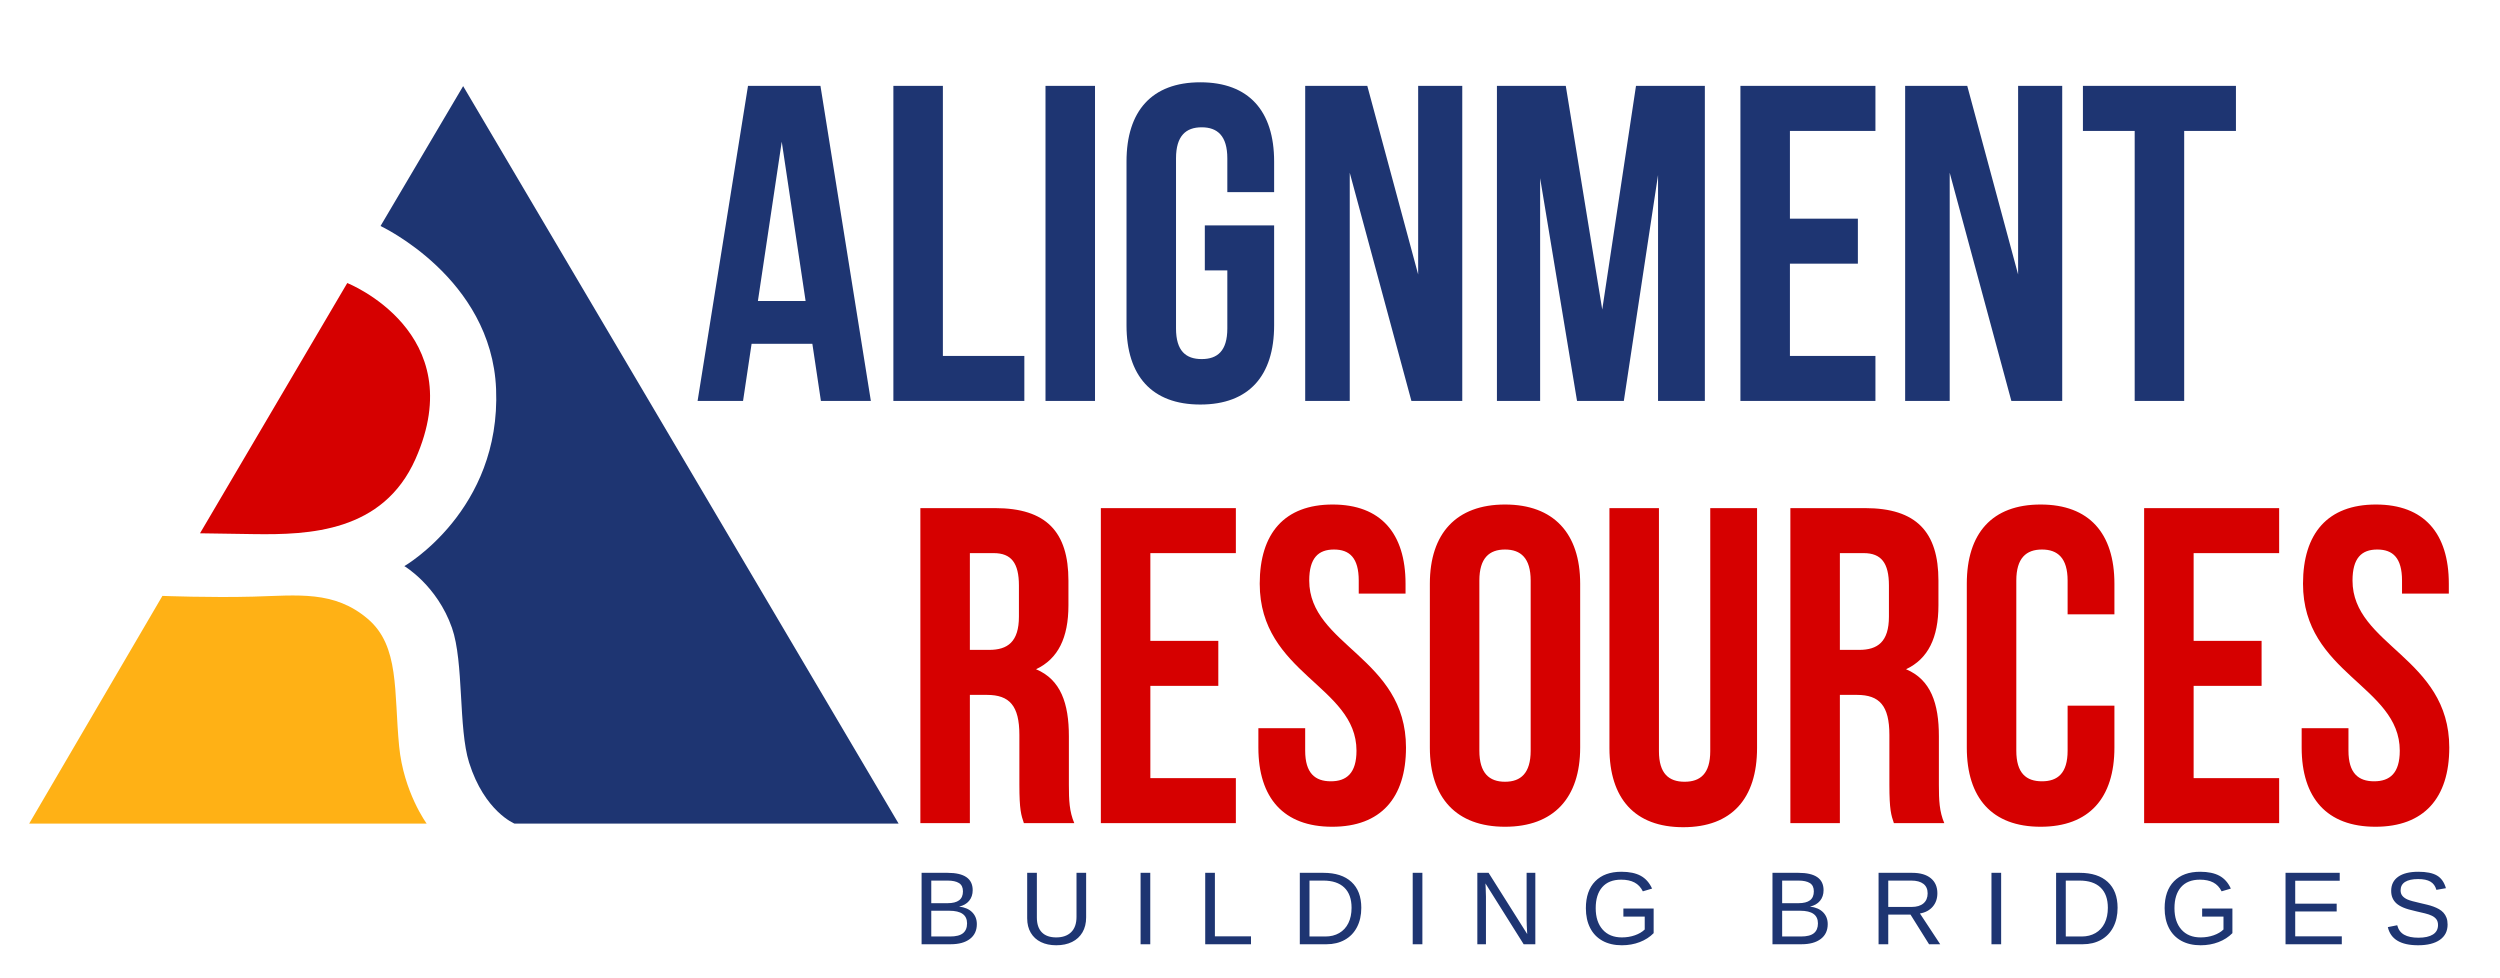 <svg xmlns="http://www.w3.org/2000/svg" xmlns:xlink="http://www.w3.org/1999/xlink" preserveAspectRatio="xMidYMid" width="1800" height="704" viewBox="0 0 1800 704">
  <defs>
    <style>
      .cls-1 {
        fill: #1e3572;
      }

      .cls-1, .cls-2, .cls-3 {
        fill-rule: evenodd;
      }

      .cls-2 {
        fill: #d60000;
      }

      .cls-3 {
        fill: #ffb115;
      }
    </style>
  </defs>
  <g>
    <g>
      <path d="M333.464,62.000 L647.000,593.000 L370.445,593.000 C370.445,593.000 348.863,584.311 337.752,549.063 C329.959,524.344 334.056,476.738 325.425,452.079 C314.707,421.460 291.123,407.605 291.123,407.605 C291.123,407.605 360.738,367.558 357.185,280.097 C353.930,199.953 273.974,162.742 273.973,162.735 " class="cls-1"/>
      <path d="M299.163,330.447 C275.759,383.219 222.513,385.125 182.859,384.565 C159.187,384.231 144.004,383.967 144.004,383.967 L250.033,203.783 C250.033,203.783 339.608,239.249 299.163,330.447 Z" class="cls-2"/>
      <path d="M307.202,593.000 L21.000,593.000 L116.937,429.038 C116.937,429.038 151.520,430.411 182.324,429.574 C214.534,428.699 240.623,424.977 264.861,445.649 C287.796,465.210 283.565,497.992 287.372,537.274 C290.581,570.395 307.202,593.000 307.202,593.000 Z" class="cls-3"/>
    </g>
    <g>
      <path d="M1572.615,94.249 L1572.615,288.672 L1536.971,288.672 L1536.971,94.249 L1499.706,94.249 L1499.706,61.845 L1609.879,61.845 L1609.879,94.249 L1572.615,94.249 ZM1403.785,124.385 L1403.785,288.672 L1371.705,288.672 L1371.705,61.845 L1416.422,61.845 L1453.039,197.617 L1453.039,61.845 L1484.794,61.845 L1484.794,288.672 L1448.178,288.672 L1403.785,124.385 ZM1253.100,61.845 L1350.311,61.845 L1350.311,94.249 L1288.744,94.249 L1288.744,157.436 L1337.673,157.436 L1337.673,189.840 L1288.744,189.840 L1288.744,256.268 L1350.311,256.268 L1350.311,288.672 L1253.100,288.672 L1253.100,61.845 ZM1193.792,126.005 L1169.165,288.672 L1135.466,288.672 L1108.894,128.273 L1108.894,288.672 L1077.787,288.672 L1077.787,61.845 L1127.365,61.845 L1153.612,222.892 L1177.914,61.845 L1227.492,61.845 L1227.492,288.672 L1193.792,288.672 L1193.792,126.005 ZM971.820,124.385 L971.820,288.672 L939.741,288.672 L939.741,61.845 L984.458,61.845 L1021.074,197.617 L1021.074,61.845 L1052.830,61.845 L1052.830,288.672 L1016.213,288.672 L971.820,124.385 ZM864.230,291.264 C829.234,291.264 811.088,270.525 811.088,234.233 L811.088,116.284 C811.088,79.991 829.234,59.253 864.230,59.253 C899.227,59.253 917.373,79.991 917.373,116.284 L917.373,138.318 L883.673,138.318 L883.673,114.015 C883.673,97.813 876.544,91.657 865.203,91.657 C853.861,91.657 846.732,97.813 846.732,114.015 L846.732,236.502 C846.732,252.703 853.861,258.536 865.203,258.536 C876.544,258.536 883.673,252.703 883.673,236.502 L883.673,194.701 L867.471,194.701 L867.471,162.297 L917.373,162.297 L917.373,234.233 C917.373,270.525 899.227,291.264 864.230,291.264 ZM752.761,61.845 L788.405,61.845 L788.405,288.672 L752.761,288.672 L752.761,61.845 ZM643.231,61.845 L678.876,61.845 L678.876,256.268 L737.526,256.268 L737.526,288.672 L643.231,288.672 L643.231,61.845 ZM584.895,247.519 L541.150,247.519 L534.994,288.672 L502.266,288.672 L538.558,61.845 L590.728,61.845 L627.020,288.672 L591.052,288.672 L584.895,247.519 ZM562.861,102.026 L545.687,216.735 L580.035,216.735 L562.861,102.026 Z" class="cls-1"/>
      <path d="M1729.454,418.015 C1729.454,401.813 1722.973,395.657 1711.632,395.657 C1700.291,395.657 1693.810,401.813 1693.810,418.015 C1693.810,464.677 1763.478,473.426 1763.478,538.233 C1763.478,574.525 1745.332,595.264 1710.336,595.264 C1675.340,595.264 1657.194,574.525 1657.194,538.233 L1657.194,524.300 L1690.893,524.300 L1690.893,540.502 C1690.893,556.703 1698.022,562.536 1709.364,562.536 C1720.705,562.536 1727.834,556.703 1727.834,540.502 C1727.834,493.840 1658.166,485.091 1658.166,420.284 C1658.166,383.991 1675.988,363.253 1710.660,363.253 C1745.332,363.253 1763.154,383.991 1763.154,420.284 L1763.154,427.412 L1729.454,427.412 L1729.454,418.015 ZM1543.773,365.845 L1640.984,365.845 L1640.984,398.249 L1579.417,398.249 L1579.417,461.436 L1628.346,461.436 L1628.346,493.840 L1579.417,493.840 L1579.417,560.268 L1640.984,560.268 L1640.984,592.672 L1543.773,592.672 L1543.773,365.845 ZM1469.239,595.264 C1434.243,595.264 1416.097,574.525 1416.097,538.233 L1416.097,420.284 C1416.097,383.991 1434.243,363.253 1469.239,363.253 C1504.235,363.253 1522.381,383.991 1522.381,420.284 L1522.381,442.318 L1488.681,442.318 L1488.681,418.015 C1488.681,401.813 1481.552,395.657 1470.211,395.657 C1458.870,395.657 1451.741,401.813 1451.741,418.015 L1451.741,540.502 C1451.741,556.703 1458.870,562.536 1470.211,562.536 C1481.552,562.536 1488.681,556.703 1488.681,540.502 L1488.681,508.098 L1522.381,508.098 L1522.381,538.233 C1522.381,574.525 1504.235,595.264 1469.239,595.264 ZM1360.355,564.804 L1360.355,529.160 C1360.355,508.098 1353.226,500.321 1337.024,500.321 L1324.711,500.321 L1324.711,592.672 L1289.066,592.672 L1289.066,365.845 L1342.857,365.845 C1379.797,365.845 1395.675,383.019 1395.675,418.015 L1395.675,435.837 C1395.675,459.168 1388.222,474.398 1372.344,481.851 C1390.166,489.304 1395.999,506.478 1395.999,530.132 L1395.999,565.128 C1395.999,576.146 1396.323,584.247 1399.887,592.672 L1363.595,592.672 C1361.651,586.839 1360.355,583.274 1360.355,564.804 ZM1360.031,421.580 C1360.031,405.378 1354.522,398.249 1341.885,398.249 L1324.711,398.249 L1324.711,467.917 L1338.644,467.917 C1351.930,467.917 1360.031,462.084 1360.031,443.938 L1360.031,421.580 ZM1211.937,595.588 C1176.941,595.588 1158.795,574.850 1158.795,538.557 L1158.795,365.845 L1194.439,365.845 L1194.439,540.826 C1194.439,557.027 1201.568,562.860 1212.910,562.860 C1224.251,562.860 1231.380,557.027 1231.380,540.826 L1231.380,365.845 L1265.080,365.845 L1265.080,538.557 C1265.080,574.850 1246.933,595.588 1211.937,595.588 ZM1083.610,595.264 C1048.614,595.264 1029.496,574.525 1029.496,538.233 L1029.496,420.284 C1029.496,383.991 1048.614,363.253 1083.610,363.253 C1118.606,363.253 1137.724,383.991 1137.724,420.284 L1137.724,538.233 C1137.724,574.525 1118.606,595.264 1083.610,595.264 ZM1102.080,418.015 C1102.080,401.813 1094.951,395.657 1083.610,395.657 C1072.269,395.657 1065.140,401.813 1065.140,418.015 L1065.140,540.502 C1065.140,556.703 1072.269,562.860 1083.610,562.860 C1094.951,562.860 1102.080,556.703 1102.080,540.502 L1102.080,418.015 ZM959.173,595.264 C924.177,595.264 906.031,574.525 906.031,538.233 L906.031,524.300 L939.730,524.300 L939.730,540.502 C939.730,556.703 946.859,562.536 958.201,562.536 C969.542,562.536 976.671,556.703 976.671,540.502 C976.671,493.840 907.003,485.091 907.003,420.284 C907.003,383.991 924.825,363.253 959.497,363.253 C994.169,363.253 1011.991,383.991 1011.991,420.284 L1011.991,427.412 L978.291,427.412 L978.291,418.015 C978.291,401.813 971.810,395.657 960.469,395.657 C949.128,395.657 942.647,401.813 942.647,418.015 C942.647,464.677 1012.315,473.426 1012.315,538.233 C1012.315,574.525 994.169,595.264 959.173,595.264 ZM792.610,365.845 L889.821,365.845 L889.821,398.249 L828.254,398.249 L828.254,461.436 L877.183,461.436 L877.183,493.840 L828.254,493.840 L828.254,560.268 L889.821,560.268 L889.821,592.672 L792.610,592.672 L792.610,365.845 ZM733.951,564.804 L733.951,529.160 C733.951,508.098 726.822,500.321 710.621,500.321 L698.307,500.321 L698.307,592.672 L662.663,592.672 L662.663,365.845 L716.453,365.845 C753.393,365.845 769.271,383.019 769.271,418.015 L769.271,435.837 C769.271,459.168 761.818,474.398 745.941,481.851 C763.763,489.304 769.595,506.478 769.595,530.132 L769.595,565.128 C769.595,576.146 769.919,584.247 773.484,592.672 L737.192,592.672 C735.247,586.839 733.951,583.274 733.951,564.804 ZM733.627,421.580 C733.627,405.378 728.119,398.249 715.481,398.249 L698.307,398.249 L698.307,467.917 L712.241,467.917 C725.526,467.917 733.627,462.084 733.627,443.938 L733.627,421.580 Z" class="cls-2"/>
      <path d="M1733.327,647.615 C1734.908,648.333 1738.059,649.215 1742.780,650.261 C1744.362,650.626 1745.937,650.997 1747.507,651.374 C1749.076,651.752 1750.578,652.202 1752.014,652.725 C1753.450,653.248 1754.794,653.862 1756.047,654.568 C1757.300,655.274 1758.389,656.137 1759.314,657.159 C1760.238,658.181 1760.962,659.386 1761.485,660.772 C1762.008,662.159 1762.270,663.790 1762.270,665.663 C1762.270,670.408 1760.414,674.082 1756.704,676.686 C1752.993,679.290 1747.768,680.591 1741.028,680.591 C1728.497,680.591 1721.234,676.236 1719.239,667.525 L1725.991,666.174 C1726.769,669.265 1728.424,671.534 1730.955,672.981 C1733.485,674.429 1736.928,675.153 1741.284,675.153 C1745.785,675.153 1749.259,674.381 1751.704,672.835 C1754.149,671.290 1755.372,669.021 1755.372,666.028 C1755.372,664.349 1754.989,662.987 1754.222,661.940 C1753.456,660.895 1752.379,660.031 1750.992,659.349 C1749.605,658.668 1747.950,658.096 1746.028,657.634 C1744.106,657.172 1741.977,656.673 1739.641,656.137 C1735.577,655.237 1732.493,654.337 1730.389,653.436 C1728.284,652.536 1726.623,651.533 1725.407,650.425 C1724.190,649.318 1723.259,648.023 1722.615,646.538 C1721.970,645.054 1721.648,643.351 1721.648,641.428 C1721.648,637.025 1723.332,633.630 1726.703,631.245 C1730.072,628.861 1734.896,627.669 1741.174,627.669 C1747.014,627.669 1751.479,628.563 1754.569,630.351 C1757.659,632.140 1759.825,635.187 1761.066,639.494 L1754.204,640.698 C1753.450,637.974 1752.014,635.997 1749.897,634.768 C1747.780,633.539 1744.848,632.924 1741.101,632.924 C1736.989,632.924 1733.850,633.606 1731.685,634.968 C1729.519,636.331 1728.436,638.363 1728.436,641.063 C1728.436,642.645 1728.856,643.953 1729.696,644.987 C1730.535,646.022 1731.745,646.897 1733.327,647.615 ZM1645.584,628.435 L1684.601,628.435 L1684.601,634.129 L1652.555,634.129 L1652.555,650.626 L1682.411,650.626 L1682.411,656.247 L1652.555,656.247 L1652.555,674.167 L1686.097,674.167 L1686.097,679.861 L1645.584,679.861 L1645.584,628.435 ZM1584.448,680.591 C1579.070,680.591 1574.435,679.521 1570.542,677.379 C1566.649,675.238 1563.675,672.154 1561.619,668.127 C1559.562,664.100 1558.535,659.362 1558.535,653.911 C1558.535,645.565 1560.773,639.105 1565.250,634.530 C1569.727,629.956 1576.017,627.669 1584.120,627.669 C1589.813,627.669 1594.436,628.630 1597.989,630.552 C1601.541,632.474 1604.279,635.552 1606.201,639.786 L1599.558,641.757 C1598.098,638.837 1596.085,636.708 1593.518,635.370 C1590.951,634.032 1587.757,633.362 1583.937,633.362 C1578.000,633.362 1573.462,635.157 1570.323,638.746 C1567.185,642.335 1565.615,647.390 1565.615,653.911 C1565.615,660.407 1567.282,665.535 1570.615,669.295 C1573.949,673.054 1578.559,674.934 1584.448,674.934 C1587.806,674.934 1590.939,674.423 1593.847,673.401 C1596.754,672.379 1599.108,670.992 1600.909,669.240 L1600.909,659.970 L1585.543,659.970 L1585.543,654.130 L1607.332,654.130 L1607.332,671.868 C1604.607,674.642 1601.268,676.789 1597.314,678.310 C1593.359,679.831 1589.071,680.591 1584.448,680.591 ZM1512.764,676.686 C1508.969,678.803 1504.589,679.861 1499.625,679.861 L1480.391,679.861 L1480.391,628.435 L1497.399,628.435 C1506.109,628.435 1512.831,630.619 1517.564,634.987 C1522.296,639.354 1524.663,645.565 1524.663,653.619 C1524.663,658.924 1523.628,663.565 1521.561,667.543 C1519.492,671.521 1516.560,674.569 1512.764,676.686 ZM1512.418,639.038 C1508.926,635.693 1503.871,634.019 1497.253,634.019 L1487.362,634.019 L1487.362,674.277 L1498.822,674.277 C1502.593,674.277 1505.909,673.450 1508.768,671.795 C1511.627,670.141 1513.823,667.756 1515.356,664.641 C1516.889,661.527 1517.655,657.853 1517.655,653.619 C1517.655,647.244 1515.909,642.384 1512.418,639.038 ZM1433.854,628.435 L1440.825,628.435 L1440.825,679.861 L1433.854,679.861 L1433.854,628.435 ZM1388.923,679.861 L1375.565,658.510 L1359.542,658.510 L1359.542,679.861 L1352.571,679.861 L1352.571,628.435 L1376.769,628.435 C1382.560,628.435 1387.031,629.731 1390.183,632.322 C1393.333,634.914 1394.909,638.521 1394.909,643.144 C1394.909,646.964 1393.796,650.176 1391.570,652.779 C1389.343,655.383 1386.271,657.026 1382.354,657.707 L1396.953,679.861 L1388.923,679.861 ZM1384.890,650.425 C1386.898,648.710 1387.901,646.307 1387.901,643.217 C1387.901,640.224 1386.885,637.943 1384.854,636.373 C1382.822,634.804 1379.896,634.019 1376.076,634.019 L1359.542,634.019 L1359.542,652.998 L1376.368,652.998 C1380.042,652.998 1382.883,652.141 1384.890,650.425 ZM1315.962,665.371 C1315.962,669.946 1314.295,673.505 1310.962,676.047 C1307.628,678.590 1302.993,679.861 1297.056,679.861 L1276.179,679.861 L1276.179,628.435 L1294.866,628.435 C1306.935,628.435 1312.969,632.596 1312.969,640.917 C1312.969,643.959 1312.117,646.514 1310.414,648.582 C1308.711,650.651 1306.302,652.037 1303.188,652.743 C1307.276,653.230 1310.426,654.599 1312.641,656.849 C1314.855,659.100 1315.962,661.940 1315.962,665.371 ZM1303.206,648.199 C1305.043,646.800 1305.962,644.653 1305.962,641.757 C1305.962,638.983 1305.013,637.000 1303.115,635.808 C1301.217,634.616 1298.467,634.019 1294.866,634.019 L1283.150,634.019 L1283.150,650.298 L1294.866,650.298 C1298.589,650.298 1301.369,649.598 1303.206,648.199 ZM1296.144,655.736 L1283.150,655.736 L1283.150,674.277 L1296.691,674.277 C1300.949,674.277 1304.051,673.486 1305.998,671.904 C1307.945,670.323 1308.918,667.963 1308.918,664.824 C1308.918,658.765 1304.660,655.736 1296.144,655.736 ZM1167.740,680.591 C1162.363,680.591 1157.727,679.521 1153.834,677.379 C1149.941,675.238 1146.967,672.154 1144.911,668.127 C1142.854,664.100 1141.827,659.362 1141.827,653.911 C1141.827,645.565 1144.065,639.105 1148.542,634.530 C1153.019,629.956 1159.309,627.669 1167.412,627.669 C1173.106,627.669 1177.728,628.630 1181.281,630.552 C1184.833,632.474 1187.571,635.552 1189.493,639.786 L1182.850,641.757 C1181.391,638.837 1179.377,636.708 1176.810,635.370 C1174.243,634.032 1171.049,633.362 1167.229,633.362 C1161.292,633.362 1156.754,635.157 1153.615,638.746 C1150.477,642.335 1148.907,647.390 1148.907,653.911 C1148.907,660.407 1150.574,665.535 1153.907,669.295 C1157.241,673.054 1161.852,674.934 1167.740,674.934 C1171.098,674.934 1174.231,674.423 1177.139,673.401 C1180.046,672.379 1182.400,670.992 1184.201,669.240 L1184.201,659.970 L1168.835,659.970 L1168.835,654.130 L1190.625,654.130 L1190.625,671.868 C1187.899,674.642 1184.560,676.789 1180.606,678.310 C1176.652,679.831 1172.363,680.591 1167.740,680.591 ZM1069.522,636.063 L1069.705,639.604 L1069.887,645.699 L1069.887,679.861 L1063.683,679.861 L1063.683,628.435 L1071.785,628.435 L1099.597,672.525 C1099.305,667.756 1099.159,664.301 1099.159,662.159 L1099.159,628.435 L1105.436,628.435 L1105.436,679.861 L1097.042,679.861 L1069.522,636.063 ZM1017.146,628.435 L1024.117,628.435 L1024.117,679.861 L1017.146,679.861 L1017.146,628.435 ZM968.237,676.686 C964.441,678.803 960.061,679.861 955.098,679.861 L935.863,679.861 L935.863,628.435 L952.871,628.435 C961.582,628.435 968.304,630.619 973.037,634.987 C977.769,639.354 980.135,645.565 980.135,653.619 C980.135,658.924 979.101,663.565 977.033,667.543 C974.965,671.521 972.033,674.569 968.237,676.686 ZM967.890,639.038 C964.399,635.693 959.344,634.019 952.725,634.019 L942.834,634.019 L942.834,674.277 L954.295,674.277 C958.066,674.277 961.381,673.450 964.241,671.795 C967.099,670.141 969.296,667.756 970.828,664.641 C972.361,661.527 973.128,657.853 973.128,653.619 C973.128,647.244 971.382,642.384 967.890,639.038 ZM867.756,628.435 L874.727,628.435 L874.727,674.167 L900.714,674.167 L900.714,679.861 L867.756,679.861 L867.756,628.435 ZM821.220,628.435 L828.191,628.435 L828.191,679.861 L821.220,679.861 L821.220,628.435 ZM771.891,678.200 C768.667,679.794 764.865,680.591 760.485,680.591 C756.275,680.591 752.602,679.824 749.463,678.292 C746.324,676.759 743.891,674.532 742.163,671.612 C740.435,668.693 739.572,665.213 739.572,661.174 L739.572,628.435 L746.543,628.435 L746.543,660.590 C746.543,665.286 747.735,668.851 750.120,671.284 C752.504,673.717 755.947,674.934 760.449,674.934 C765.072,674.934 768.667,673.675 771.234,671.156 C773.801,668.638 775.085,664.958 775.085,660.116 L775.085,628.435 L782.019,628.435 L782.019,660.517 C782.019,664.678 781.137,668.267 779.373,671.284 C777.609,674.301 775.115,676.607 771.891,678.200 ZM703.328,665.371 C703.328,669.946 701.661,673.505 698.328,676.047 C694.994,678.590 690.358,679.861 684.422,679.861 L663.545,679.861 L663.545,628.435 L682.232,628.435 C694.300,628.435 700.335,632.596 700.335,640.917 C700.335,643.959 699.483,646.514 697.780,648.582 C696.077,650.651 693.668,652.037 690.553,652.743 C694.641,653.230 697.792,654.599 700.006,656.849 C702.220,659.100 703.328,661.940 703.328,665.371 ZM690.572,648.199 C692.409,646.800 693.327,644.653 693.327,641.757 C693.327,638.983 692.378,637.000 690.480,635.808 C688.583,634.616 685.833,634.019 682.232,634.019 L670.516,634.019 L670.516,650.298 L682.232,650.298 C685.955,650.298 688.734,649.598 690.572,648.199 ZM683.509,655.736 L670.516,655.736 L670.516,674.277 L684.057,674.277 C688.315,674.277 691.417,673.486 693.364,671.904 C695.310,670.323 696.284,667.963 696.284,664.824 C696.284,658.765 692.025,655.736 683.509,655.736 Z" class="cls-1"/>
    </g>
  </g>
</svg>
